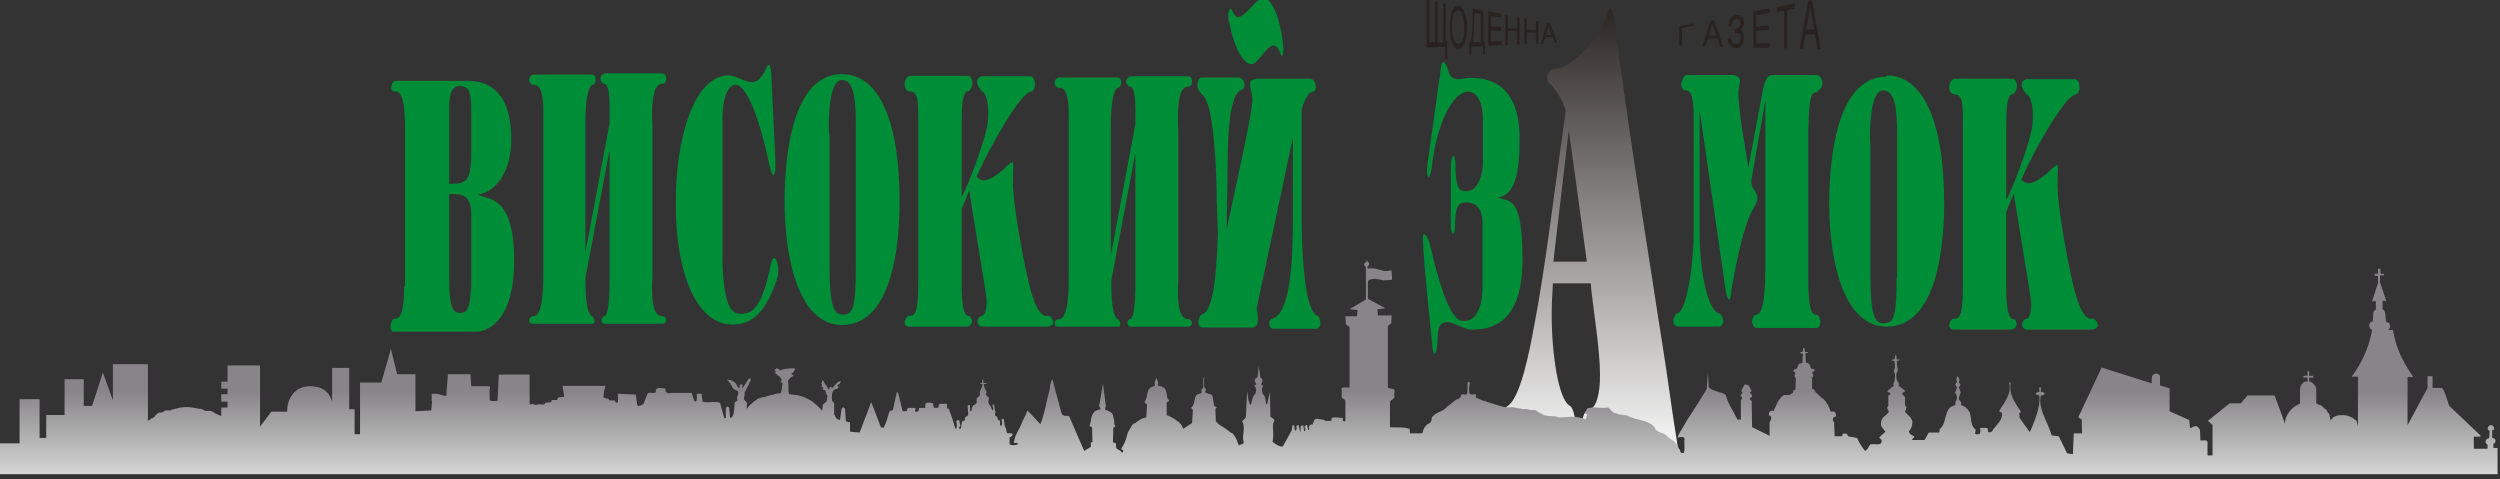 <svg xmlns="http://www.w3.org/2000/svg" viewBox="0 0 600 115" style="enable-background:new 0 0 600 115"><rect x="0" y="0" width="600" height="115" fill="#333333" stroke="none"/><defs><linearGradient id="0" gradientUnits="userSpaceOnUse" y1="112" x2="0" y2=".5"><stop style="stop-color:#fff"/><stop offset="1" style="stop-color:#292321"/></linearGradient><linearGradient id="1" gradientUnits="userSpaceOnUse" y1="94" x2="0" y2="115"><stop style="stop-color:#878587"/><stop offset="1" style="stop-color:#dadada"/></linearGradient></defs><g style="fill-rule:evenodd"><path d="m383 103l-2.1-.8c-.2 0-.4 0-.5-.1-.1 0-.2-.1-.2-.1-.3-.2-.5-.5-.5-.9 0-.1 0-.3.1-.5 0-.1.1-.3.1-.4 0-.1.1-.2.1-.3.2-.7.6-1.3 1-1.4 2.2-.3 3-4.1 3-8.4 0-6.2-1.5-15-2.1-20.6 0-.5-.1-1-.1-1.5h-9.1c-.1 2.1-.3 4.6-.3 7.3 0 10.2 1.7 20.3 4.2 22 .1 0 .1.1.2.1.8.6 1.2 2.8 1.2 3.3 0 .2 0 .4 0 .5-.1.6-.3.9-.8 1.1-.1.1-.3.1-.5.1h-15c-.1 0-.3.3-.4.3-.2 0-.5-.2-.7-.5 0 0-.1-.1-.1-.2-.1-.2-.2-.5-.2-.8 0-.2 0-.3 0-.4 0-.1 0-.2 0-.3.1-.7.3-1.5.7-2.1.1-.2.1-.3.2-.4.1-.1.1-.2.2-.2 0 0 .1-.1.1-.1h.1c0-.1.1-.1.1-.2.1 0 .1-.1.2-.1 3-2.1 5.1-12.7 6.2-18.7 2.7-13.8 4.8-31.7 7.1-48l.1-.8c.2-1.1.3-2.3.5-3.4-1-3-2.6-5.2-3.7-6.3-.3-.2-.5-.5-.7-.9-.1-.2-.1-.4-.1-.5 0-.3 0-.5.1-.7 0-.1.1-.2.1-.3 0-.1.1-.2.1-.2.1-.2.2-.3.3-.5l.1-.1c0 0 .1-.1.1-.1.2-.1.3-.3.6-.3h.1c.2-.1.3-.1.5-.1 2.8 0 8.2-4.3 11.8-11.5.3-.7.6-1.6.9-2.3 0-.1.1-.2.1-.2.1-.2.3-.4.4-.4s.2.2.4.6c.2.6.4 1.4.6 2.7.1.4.2.9.2 1.5 0 .3.1.5.1.8 2.1 16.3 5.5 38.7 8.8 59.7l1.4 9.1c.7 4.2 1.3 8.3 1.9 12.2.3 2.1.6 4.2.9 6.2.6 4.3 1.2 8.3 1.8 11.9l.2 1.4c1.1 7.8 2.5 5-6.6.7l-13.2-5.5m-10.2-40.6l3.7-31.5 1.5 10.7 2.8 20.5v.3h-8" style="fill:url(#0)"/><path d="m0 115v-8.6h4.7v-10.6h4.8v9.3h1.6v-5.5h4.4v-8.6h4.6v6.4h2l2.6-8 2.4 6.7v-8.7h8.4c0 4.7 0 11.3 0 13.7.1-.1.2-.2.2-.3h.1.1.1c.1-.2.2-.3.2-.4h.1.1.1.1l.1-.2h.1.1c.3-.4.6-.7.9-1h.1c.1-.1.2-.1.3-.2h.1.1.1.1.1.1.1c.1-.1.2-.1.3-.2.2-.1.4-.2.5-.3h.2.1.2.1.2.1.2.2l.1-.2h.1.2c.2-.1.5-.2.7-.2h.1c.1 0 .2-.1.3-.1h.2c.1-.1.2-.1.4-.2h.3c.3 0 .6-.1.9-.1h.7c.3 0 .6 0 .9.1h.3c.2 0 .4.1.5.1h.1c.1 0 .3.1.4.1h.1c.1 0 .2 0 .2.1h.2.2.2c.1 0 .2.1.3.1.3.1.5.2.8.4h.2.1.1.1.3.1.1.2.2c.1.1.2.2.4.2.2.1.3.2.5.3.1.1.3.2.4.3h.1.1.1c.1.1.3.2.4.3h.1.1.1c.1.1.2.2.2.2 0 0 0-.3 0-.7 0-.4 0-.9 0-1.2 0-.2 0-.2 0-.2h1.5v-1.4h-1.5v-1.8h1.5v-1.3h-1.5v-1.7h1.5v-3.9h7.8v14.7l2.7-3.6c1.3 0 3.1 0 3.8 0 0-.6.1-1 .1-1.3 0-.2.1-.4.1-.5 0-.1.1-.2.1-.4.3-.9.7-1.6 1.2-2.2.2-.2.2-.3.3-.3.2-.2.4-.3.6-.5.1-.1.2-.2.3-.2.1 0 .1-.1.2-.1.1 0 .1-.1.2-.1.2-.1.4-.2.5-.2.1 0 .2-.1.3-.1.2 0 .3-.1.5-.1.4-.1.9-.1 1.3-.1.4 0 .7 0 1 .1.4.1.7.1 1 .2.6.2 1.2.5 1.6.9.2.2.4.4.6.6.5.7.9 1.5.9 2.4 0 .1 0-8.6 0-8.6h4.1v9.9h1.3v6h1.3v-12.4h5.1l2-6.9.3-1.2 1.5 6.1h4.4v8.9l3.8-.2.2-2.3c0-.2-.2-.1-.3-.2.1-.1.1 0 .2-.1v-1.3c.1-.1.2-.1.4-.1h.2c.2 0 .3 0 .5 0 .8.1 1.6.5 2.4.5l.4-5.2h5.4l.2 2.9h4.3c0 0 .1 0 .1 0 .1.1.1.2.1.4 0 0 0 .2-.1.3v2.6c.4.4 1.3.2 1.9.2l.3-6.3h7.4v7.1c0 0 .1 0 .2.1l.5-.2.7.3c.1 0 .3-.1.4-.1.5-.1.9-.1 1.5 0 .1 0 .3-.1.3-.1 0-.1.1-.2.1-.3l1.5-.2c.1-.1 0-.3.1-.5h1.2c.2 0 .2-.5.4-.6l1.4-.2-.4-2.6h10.3c-.2.9-.6 2-.4 2.9l1.1.2c.1.1.2.2.2.4h1.2c0 0 .1 0 .1 0 .1.1.2.3.3.5.2.2.4 0 .5-.1v-2l4.3.2.3 2.4.3.4 1.2-.5 1-2.5c.4-.5 1.1-.1 1.8-.2.3-.2.2-.5.2-.8.5-.7 1.4-.2 2.2-.3.2.3.1.6.2.8.2.4.8.4 1.3.3h4.9l.6 1.9c.1 0 .2.2.4.2.4-.4.2-1.3.2-1.8 0 0 .1-.1.2-.1h1l.2 1.9c1 .3 2.2 0 3.3.1.3 0 .4 0 .6.1.2 0 .3.1.3.1l1 3.6c.2.2.1 0 .4 0v-2.4l.4-.4.4.4.2 2.4c1-.1 1-1.9 1.1-3.7l.7-.5c-.3-1 .1-1 .2-1.6 0-.3-.1-.6-.2-.7-.2-.1-.5-.2-.7-.3-.3-.2-.5-.4-.6-.7 0-.1-.1-.2-.1-.3 0-.1-.2-.1-.2-.1-.1-.1-.1-.2-.1-.4l-.3-.2c0 0 0-.2-.1-.3-.1-.1-.2-.2-.4-.2-.2 0 .3-.1 0-.2.3 0 .7.1 1 .2.2.1.5.2.7.4.1.1.3.2.4.3.3.6.4.9.7 1.1.1.1.1.1.2 0v-.7c.1-.2.4-.1.6-.1.3.2-.1.6.1.9l1.4-2.2.6-.3c0 0 0 0 0 0 0 .2-.1.3-.1.4 0 0 0 .2.1.3-.1.2-.4.3-.4.5 0 .1 0 .1 0 .2l-1.1 2.1v.6l-.2 1 .8.9c-.1.2 0 .4-.1.6v.8c.2-.2.4-.4.5-.6l.2-.2.2-.2c.3-.3.6-.5.8-.7.1-.1.2-.2.3-.2.1-.1.2-.1.3-.2l.3-.3h.2c.4-.2.7-.3 1-.4h.3.3l.3-.2c.2 0 .3-.1.4-.1.3-.1.6-.1.8-.2.2 0 .3-.1.5-.1h.2c.1-.1.2-.1.4-.2h.2c.2 0 .4-.1.5-.1.2 0 .3 0 .5 0 .2-.6.2-1.2.3-1.7 0-.3.1-.4.1-.6 0-.2-.3-.4-.5-.4l.3-.6c-.2-.6-1.1-1.1-1.5-1.5-.1 0-.2 0-.3-.1l.5-.2c.1-.1-.1-.2-.2-.2-.1-.1-.3-.3-.2-.5.1 0 .2.2.3 0 .1 0 0-.2.1-.2.4 0 .7.2.9.5.1 0 .2-.1.2-.1.7-.3 1.6-.3 2.4-.4.4 0 .6 0 .9 0 .1 0 0 .2.1.3 0 .1-.1.1-.2.2 0 .1-.1.3-.2.4-.2.2-.4.3-.5.5 0 .1.2 0 .3.1.1 0 0 .1.2.1 0 .1 0 .1 0 .2-.5.3-1.1.7-1.3 1.3.3 1-.1 2.2.3 3.1.3 0 .6.1.9.1.3 0 .5.1.7.1.3 0 .5.1.6.1.3.1.6.1.8.2.7.2 1.4.6 2 .9.2.1.5.3.7.5.2.1.3.2.5.4.6.5 1.2 1 1.7 1.7l.2-1.5.9-.8.2-1.3-.4-.6v-.4c-.1-.4-.5-.4-.8-.6 0-.1.1-.1.2-.3-.1-.2-.4-.2-.4-.4 0 0 0-.2.1-.3l-.2-.4c0-.1.1-.1.2-.2v-.3c0 0 0-.1 0-.2.1 0 .2 0 .2 0l1.4 2.2c.3 0 0-.3.2-.5.2-.1.3-.2.3-.2.1 0 .1.1.2.1v.4c.4-.4.9-1.1 1.5-1.6.1 0 .1-.1.2-.1.2 0 .2-.1.3-.1h.2c.1.2-.1.3-.2.3v.4h-.4c-.1.2-.2.2-.2.4l.3.3c-.1.1-.1.2-.2.3-.2.1-.4.2-.6.2-.6.2-.7.7-.8 1.2-.1.6-.1 1 0 1.6.2.3.4.3.5.6v2.7c0 0 0 0 .1.1.2.3.4 1 .6.9.2.2.5.2.7.3l.4-2.8.4-.3.4.4.2 2.9c.1.3.6.2 1 .4v2.2l2.3.2c.6-1.4 1.1-3 1.7-4.4.3-.9.6-1.7.9-2.5l.2-.4 2.3 6c.1.1.4.1.6.2.7-1 1-2.7 1.5-4 .2-.2.6-.1.8-.3l.9-4.2c0 0 0-.1.1-.1.2.1.2.2.3.4.1.3.2.7.3 1.1 0 .2.1.3.1.5.2.8.4 1.7.6 2.5.3.2.6 0 .9.1.2-.1.2-.5.4-.8h1.6c0 0 0 0 .1 0 .1 0 .1.1.1.2 0 .3-.1.5-.1.6.1.2.6.1.8 0l.2-.8h1.4c.2-.3 0-.6.1-1 .2-.3.6-.2.9-.3l.9.2.2 1c.2.1.8.1 1.1 0 .1-.2.1-.5.1-.7.4-.4 1.2-.1 1.8-.2.1 0 .2.2.2.3v.7c.1.2.3.2.4.2l.7 1.9.9 2.9c.1 0 .1 0 .2 0 .2-.5.2-1.2 0-1.8.1-.2.4-.4.7-.2l.3 1.4c-.1.1-.2.1-.3.1v.4c0 .1 0 .1.2.1.1 0 .2 0 .2-.1l.3-1.7.6-.2c.2-.1 0-.4.1-.7.2-.2.6-.3.8-.7l-.2-2.1c0 0 .1-.1.2-.2h.3c.1.1.1.2.1.4v.9c0 .1 0 .2.2.2 0 0 .1 0 .2-.1 0-.1 0-.2 0-.3 0-.4.2-.8.5-1.1.3-.1.6-.2.7-.6v-1c.3-.3.5-.4.8-.8 0-.2 0-.5-.1-.6l.4-1c.3-.6.3-.7.3-1-.1-.1-.6 0-.6-.2.3-.1.5-.1.5-.1.1-.1 0-.9.2-.9.2 0 0 .8.2.9 0 .1.7-.1.7.1 0 .2-.5.1-.7.2 0 .2.1.4.2.9.2.3.3.7.5 1-.1.2-.2.5-.2.7.2.2.5.4.7.6.1.4-.1.8-.1 1.1.1.2.2.8.5.9l.5 1.1c.3-.1.2-.6.1-.8-.1-.2-.1-.2-.1-.2s0-.1 0-.2c0-.1.1-.1.1-.2h.3l.2 1.5c.3.2-.1.6 0 .9 0 .3.3.4.5.5.1.1.1.3.1.5.1.2.2.4.5.4.2.2.1.7.1 1l.2.3c.3 0 .3-.5.3-.8 0-.2-.1-.3-.1-.5 0-.2 0-.2 0-.3s.2-.1.3-.1c.1 0 .1 0 .2.1l.3 1.9c.1 0 .1 0 .2.1l.2 1.1c.2.5.7.2 1.2.3.1 0 .1.1.2.1.1.1 0 .3-.1.5l-.6.4v1.6c.5.4 1.4.2 1.9.1.1-.1.1-.1.1-.2-.2-.4-.6-.1-.9-.2-.1-.1-.1-.3 0-.4 0-.2.1-.3.1-.5.1-.3.1-.5.2-.7.5-1.2 1.3-2.4 1.7-3.6.1-.2.2-.4.3-.6.3-.6.6-1.2.8-1.9 0-.2.1.2.2 0l3 3.2c1.1-2.7 1.5-5.8 2.3-8.7v-.5c.1-.4.2-.9.4-1.3v-.2c.1 0 .1 0 .2 0l2.2 8.2c.1.3.5.4.8.5.4 0 .7-.1 1 .1l3.6 8.3 1.5-.9c.3-.3 0-.7.1-1.1.1-.1.2-.1.4-.1l-.1-3.5c-.1-.2-.3-.2-.5-.3-.1 0-.1-.1-.1-.2.4-.9.3-2.3 1-3.1.1-.1.1-.2.2-.2.1-.1.2-.1.3-.2.1-.1.2-.1.2-.1l.9-.3c.1-.2-.3-.6-.3-.9l.1-.4.8-4.9.7 5.4-.2.9c.7.3 1.6.5 1.9 1.3.2.8.4 1.6.3 2.2l.3.5c-.1.2-.4.2-.5.4l-.1 3.3c0 .3.5.2.7.4l.1 1.2 1 .6c.1 0 .2.3.4.4.2 0 .2-.2.3-.5-.1-.1-.2-.2-.4-.2 0-.1 0-.1-.1-.2.5-.8 1-1.7 1.3-2.9 0-.1.1-.3.1-.4.1-.2.1-.4.2-.6.1-.3.3-.6.5-.9.1-.1.1-.2.2-.3.1-.2.1-.3.2-.4.1-.2.3-.4.5-.6h.1.1.1c.2-.2.4-.3.6-.5.2-.1.4-.2.6-.4.1 0 .1-.1.2-.1.1 0 .1-.1.2-.1.2-.1.3-.1.5-.2.3 0 .5-.1.6-.2l.2-2.9c0-.2-.2-.3-.4-.4-.1-.1-.2-.2-.2-.4.5-.5.5-1.3.7-2.1.1-.4.2-.6.3-.9 0 0 0 0 .1-.1h.1c0-.1.1-.2.1-.2 0 0 .1-.1.1-.1.4-.2.7-.2 1.1-.4l-.1-.7.4-1.3.5 1.3-.2.6c.7.2 1.6.3 1.9 1 0 .1.1.1.1.2.1.3.2.6.2.9.1.4.1.9.3 1.2.1.1.2.1.3.3-.1.3-.4.3-.6.5v3c.2.1.5.2.7.3.3.1.6.3.9.5.1 0 .1.1.2.1.3.2.6.4.8.6h.1c.2.2.4.4.6.6.1.1.2.2.2.3.1.1.2.3.3.5.1.2.1.3.2.4l2.1-1.4.2-3.1-.4-.5c0-.2.2-.3.3-.4.4-.4.4-1.2.6-1.9 0-.2.1-.3.1-.4.1-.1.1-.2.2-.3 0 0 .1-.1.1-.1 0 0 .1-.1.1-.1.4-.2.8-.3 1.1-.4l-.1-.7.5-.7v-2.3c.1 0 .1 0 .2 0v2.3c.1.2.4.4.4.6 0 .1 0 .1 0 .2l-.2.4c.4.4 1.1.4 1.5.6.1.1.2.1.3.3l.4 2.5c0 0 .1 0 .2 0 .1 0 .3.1.4.2.1.2-.2.3-.3.4l.1 3c.9 1.1 1.8 1.3 2.8 2.1.2.1.3.3.5.4.1.1.3.2.4.3h.1.1c.2.2.4.4.5.6.2.3.3.5.5.8.2.5.4 1.1.6 1.6.5-.4 1.1-.1 1.2-.8 0-.1-.1-.2-.1-.3-.3-1.5.6-3.3-.3-4.7l.9-.9.3-6.3.1.5.2 1.5.4 1.2c0 0 .1 0 .2 0 .3-.8.3-1.9 1.1-2.6.3-1.1.2-1.4-.3-2 .4-.2.5-.1.5-.4-.2-.3-.5-.6-.3-1 .2-.4.3-.3.6-.6l.1-.8.2-1.8.4 2.7c.2.2.5.3.5.7l-.1.5c-.1.1-.2.2-.2.4 0 .1.3.3.5.5-.5.5-.3.5-.2 1.7.2.3.4.5.5.7.1.2.2.5.2.8 0 .3.1.6.2 1 .1.1.1.2.2.2l.7-3.1v-.2l.1 6.2c.2.2.7.4.9.7 0 0 0 .1.1.1-.8 1.3-.1 3-.4 4.6v.2c0 .1-.1.2-.1.4.6.5 1.4 1.1 2.3 1.2.1-.1.2-.1.2-.1l2.1-3.8.2-1.2c.1 0 .1 0 .2-.1.2.1.2.2.3.4 0 .1 0 .2 0 .2 0 .2 0 .4 0 .5 0 .1.1.2.2.2.2 0 .2-.2.3-.5 0-.2-.1-.4 0-.6 0-.1.3-.1.5-.2l.3 1.6c.1 0 .1 0 .1 0l.1-1.3c0-.1.1-.1.1-.1.1-.1.2-.1.4-.1.1 0 .1.1.1.1l.2 1.3c.2 0 .2-.2.3-.4 0-.3-.4-.6-.1-.9.1 0 .1-.1.3-.2.1 0 .2 0 .2 0l.3 1.2c.2.1.2-.2.2-.3 0-.2-.1-.3-.1-.4.1-.2.2-.5.5-.6h.4l.5-1.2c.1-.1.2-.1.3-.2h.5c.1 0 .2.1.3.1h.4l.8.2c.3.2.6.3.6.2h1.1c.1-.2.1-.5.1-.7.1 0 .2-.1.3-.1h.1c.7-.1 1.6.1 2.3.1v.7c.1.1.4.1.6.1v-4.9c-.2-.3-.3-.5-.7-.6-.1 0-.1-.1-.1-.1 0-.2-.1-.2-.1-.3-.1-.5.2-1.3-.1-1.9.1-.1.1-.1.2-.2.5-.3 1.2 0 1.8-.1v-14.5l-.9-.7-.1-1.9h2.8l.1-1.5-1.9-.2 3.9-2.3c.1 0 0-7.4 0-7.8 0-.3-.4-.1-.4-.7 0-.3.3-.4.5-.5.2-.6.2-.7.3-.1.1.1.4.1.4.5 0 .6-.5.4-.4.9l.1.3c.2-.1.3-.1.5-.1h.7c.2 0 .4.1.7.1 1.2.3 2.3.8 3.5.4.1 0 .3.1.3.1l.1 2.1h-.1c-.1 0-.2.1-.3.1h-.2c-.4.1-.9 0-1.4.1-.6-.2-1-.2-1.5-.3h-.1c-.6-.2-1.2 0-1.8.1-.1.1-.3.2-.4.5v4.1l4.2 2.3-1.9.2.1 1.5h3.3l-.1 1.9-.8.6v14.9l1.5.3c.1.1.1.2.1.3 0 .1 0 .2 0 .2 0 .4-.2.9 0 1.3-.1.5-.8.9-1.1 1.1v6.2c1.2.2 2.9-.1 4.2.3h.1c.1 0 .2.1.4.1l.1 1.1h2.7c.2 0 .4-.2.4-.4.1-.8.6-1.3 1.1-1.8.6-.2.9-.5 1-1.1-.1-.5.2-.8.5-1 .1-.1.2-.1.2-.2.1-.1.2-.2.3-.2 1-.6 2.1-.8 2.8-1.8.9-.5 1.5-1.3 2.3-1.7h.1c.1 0 .1-.1.2-.1.1 0 .1 0 .2-.1.1 0 .3-.2.4-.4 0-.1 0-.2 0-.3.2-.5.9-.1 1.4-.2.3-.7.2-2 .2-2.9 0 0 .1-.1.2-.1.1 0 .1 0 .2 0 .1.1.2.1.2.3-.3.8-.2 1.8-.1 2.5.4.2 1 .3 1.3 0 0 0 .1 0 .1.1.2.2.1.5.1.8.6.3 1.2.5 1.8.8h.1.2.1c.1 0 .1.1.2.1.1.1.2.1.3.2h.1c.2 0 .5.1.7.2.1 0 .2.1.3.1h.1c1.6.5 3 1.2 4.9.9.6.1 1.1.3 1.6.3.7.2 1.3.2 1.9.2.1 0 .2.1.3.1h.1c.1 0 .2.1.3.1h.2.1.2.1.2.1.2.1c.3.1.5.3.8.5.1.1.2.2.3.2h.1.1c.1.1.2.1.3.2.1.1.2.1.3.2.8.4 1.7.3 2.5.4h.2c.2 0 .4 0 .5.1h.1c.2.1.3.1.4.2.6 0 1.2-.1 1.8-.1h.1c.8-.1 1.5-.1 2.2 0h.3c.2 0 .4.1.6.1h.1c.1 0 .2.1.4.1h.1c.1 0 .2.1.3.1h.1c.1.1.3.1.4.2.1 0 .2 0 .2 0l.3-1.1c0-.2-.3-.2-.4-.2-.1 0-.1-.1-.1-.1s0-.1 0-.2l.6-1c.1 0 .2-.1.3-.1h.2c.2 0 .5-.1.7-.1h.7c1 0 2.1.2 3.1 0l1.2 1.2 1.6.5c.5 0 1.2.2 1.7.2 1.1.7 2.6.9 3.9 1.3.5.1.9.3 1.3.5.1 0 .2.1.2.1.1.1.2.1.4.2.2.2.4.3.6.5 0 0 .1.1.1.1 0 0 .1.1.1.2.4 1.1 1.7 1.2 2.6 1.7.3.2.5.4.6.6l1.6 1.1c.1.1.2.2.3.3.1.1.2.3.3.5.1.1.2.2.2.4 0 .1.1.1.1.2 0 .1.1.1.1.2 0 .1.1.1.1.2h.1c0 .1 0 .1.1.2 0 .2.1.3.1.5.1.1.2.1.3.2h.5c.4-1 0-2.4.2-3.5-.3-.5-1.1-.3-1.6-.2-.1 0-.1-.1-.1-.1.1-.2.2-.4.3-.6l.1-.2.1-.2c.1-.3.3-.5.5-.8l.1-.2c.5-.8.9-1.6 1.4-2.4.2-.3.4-.6.6-.9 1.3-2 2.6-4 3.9-6.2l.3-4 .2 3.5c.5.7 1.5.8 2.4 1.2.6.1 1.2.3 1.7.7.5 2.1 1.8 3.9 2.8 5.9h.8v-4.6l.3-.5-.1-.4-.3-.2c0-.3.4-.5.5-.8 0-.1-.1-.2-.2-.2-.1 0-.1-.1-.1-.2l.7-1.4c.1-.2.6-.1.9 0 .2.2.3.3.4.5.2.3.3.6.5.9l-.4.4c.1.3.6.5.5 1l-.5.3c-.1.3.2.5.4.8l.1 6.2 4.2 2.1v-3.3c.2-.3.4-.6.4-1 0-.2-.1-.2-.1-.3 0-.2-.3-.2-.5-.4l.1-.6c.1-.1.2-.3.4-.4h.7c.1-.3.2-.6.4-.9l.1-.2c.1-.2.1-.3.2-.5.1-.2.2-.4.3-.6.1-.2.3-.5.5-.7.1-.2.3-.4.5-.6h.1c.1-.1.2-.2.3-.3h1.4c.1-.1.3-.2.4-.3h.1c.1-.1.2-.1.3-.2.1-.2 0-.3.1-.5 0-.3.4-.2.5-.3l.1-2.8c-.2-.1-.3-.2-.3-.3-.1-.3.1-.5.2-.9.2-.2-.5-.1-.5-.5 0-.4.7-.4.9-.6.3-.6 0-1.1 1.3-1.3 0-.7 0-1.2.1-2.1 0-.3-.7-.1-.7-.3 0-.2.5-.2.6-.3.2-.1 0-.9.3-.9.3 0 .2.8.3.9 0 .1.4.1.6.1 0 0 .1 0 .1.1 0 .2-.6.1-.6.3l.1 2.1c.7.1 1 .5 1.2 1.3 0 .4.9.1.9.5 0 .4-.3.3-.5.5-.2.4.6.9-.1 1.2v2.8c.1.1.4.1.5.2 0 0 .1.1.1.1.1.2.1.2.2.5.3.2.6.5.9.8.2.2.5.4.7.7h.1.1c.2.2.4.5.6.7.1.1.2.2.2.3.1.1.1.2.2.3.3.4.5.9.7 1.4 0 .2.1.3.1.4.2.2.5 0 .8.1.2 0 .3.1.4.3.1.1.1.3.1.4 0 .2 0 .3 0 .4-.3.2-.6.2-.7.6-.1.3.1.6.3.9 0 1.7.1 1.3.1 3.3h1.7c.2 0 .2-.3.2-.5.1 0 .1-.1.2-.1.3-.1.6 0 .8 0 0 0 .1.1.1.1.1.1.1.3.2.5l2.2.4c.5 1.2 1.1 2.1 1.9 3.1.6-.2.9-1 1.2-1.5.1-.1.2-.1.3-.1h.2c.7-.1 1.7.3 2.2-.3.1-.2.2-.7-.1-.9-.2-.2-.3-.2-.4-.4l1.5-1.4c-.2-.3-.5-.6-.8-1-.1-.1-.2-.3-.2-.4 0-.2-.1-.3-.1-.4.1-2 1.2-1.8 1.9-2.9 0-.4-.3-.6-.4-1 .1-.3.3-.4.3-.6v-2.3c0 0 0-.1.1-.1.2-.2.4-.2.4-.5l-.8-.5c.6-.5 1-.9 1.5-1.2.1-.2 0-.5 0-.7.5-.7.3-1.3.4-2.2l-.3-.8c.4-.7.3-1.5.2-2.3-.1-.1-.7-.1-.7-.3 0-.2.6-.1.7-.2.1-.1.1-1.1.3-1.1.2 0 .1.9.2 1.1.2.1.7 0 .7.2 0 .2-.6.1-.7.3.1.8.1 1.4.3 2.2l-.4.8c0 .8 0 1.6.6 2.2v.7l1.6 1.2c-.2.3-.6.3-.8.7.1.4.5.4.7.8v2l.4.4-.4 1.1c.5.7 1.4 1.2 1.7 2.1.1.3.1.6 0 .9v.2c-.1.7-.5 1.1-.8 1.6.2.5.7.9 1.3 1.1 0 .1 0 .2 0 .2l-.6.7h3.1l1-1.8h2.4c.3-.1.1-.7.3-.9.9-.7 1.1-2 1.4-3.1.2-.7.4-1.3.8-1.8.1-.1.1-.1.2-.2.2-.1.3-.2.5-.3.3-.1.7-.2.8-.4v-.7c.7-.7.3-1.6-.1-2.2.3-.5.3-.8.5-1.3-.1-.1-.2-.2-.3-.3-.1-.1-.1-.2-.1-.3 0-.3.3-.5.4-.6.1-.2-.1-.3-.2-.5 0 0 0-.2.1-.3 0-.2.1-.5.2-.6 0 0 .1 0 .1 0l.4.9-.2.5c0 .2.4.4.4.6 0 .3-.3.5-.4.6l.5 1.3c-.3.7-.8 1.6-.2 2 .4.4.3.5.2 1 .8.2 1.6.8 2 1.6 0 0 0 .1.1.1 0 .2.1.3.1.3 0 .2.1.3.1.4 0 .3.1.5.1.6.1 1 .2 2 .9 2.7.1.1.2.2.3.2l-.2.9c.1.3.5.2.8.2h.1c0 0 .1 0 .1 0 .4-.3.3-1 .2-1.5h1.6c.1 0 .1 0 .2.1.2.2 0 .6.1.8.2.2.7.2 1-.1.1-.2.2-.3.3-.5.9-1.2 2.1-2.1 2.1-3.7-.1-.1-.1-.3-.1-.3l-.5-.2c0-.1-.1-.2-.1-.2 1.2-2 3-3.9 2.4-6.8h.4c-.6 2.9 1.1 4.9 2.4 7 0 .1-.1.2-.1.2-.1 0-.2.1-.3.1l.1 1.2 2.3 3.2c0 .1.1.1.2.1.5-1.2 2.7-5.8 2.2-8.7-.2-.2-.8 0-.8-.4 0-.3.5-.4.8-.5.1-.1 0-.5 0-.8 0-.2.1-.3.2-.3.4 0 .1.9.2 1.1.3.1.8.1.9.4 0 .5-.7.5-.9.5-.7 2.9 1.3 5.8 2.3 8.7.1.3.2.6.3.9l1.7.2 2 4.1 1.4.2.2-5h2l-.1-3.3-.8-.6 5.6-11.9 12 3.8c0-.6 0-1.2.1-1.8.2-.2.4-.4.6-.5h.1c.4-.2.8 0 1.2.5v2.3l2.3.7v5.5l4.7 2.1c.1.6.1 1.2.2 1.9h.1.1.1c.2-.1.3-.3.5-.3.1 0 .2-.1.2-.1h.1c.2 0 .3 0 .5 0 .1 0 .1.1.2.1.1.1.2.2.3.3l.1.2c.1.1.2.2.2.4l.1 2.4c1.2.1 1.8-.4 1.7.9v2.7h1.2v-7.3l-1.1-1 5.2-4.2h2.7l1.6-1.9h6.5l2.5 6.8c0-2.2 1.7-4.1 3.6-4.8v-3.5c0-.1 0-.3.1-.4 0-.2.1-.3.1-.4.1-.1.1-.2.2-.4.1-.1.2-.2.3-.3 0 0 .1-.1.1-.1.1-.1.3-.2.5-.2h.1c.1 0 .2 0 .4 0v-1h-1v-.4h1v-1.1h.4v1.1h1v.4h-1v1c.2 0 .3 0 .4.1.2.1.3.1.4.2 0 0 .1.1.1.1.2.2.4.4.6.7 0 .1.1.1.1.2.1.2.1.4.1.5v3.4c.2.1.3.2.5.3h.1c.1 0 .1.1.2.1h.1.1c.4.3.8.6 1.1 1h.1.1l.1.2c.1.1.2.2.2.3l.1.2.1.2h.1.1c0 .2 0 .2.1.3.1.3.2.6.2.8v.3h.1c0 .3.1.5 0 .8 0-.1.1-.2.1-.3 0-.2.1-.2.1-.3.1-.2.3-.4.5-.6h.1c.3-.2.6-.3 1-.4h.1c.6-.1 1.2-.1 1.8 0h.1c.1 0 .3.1.4.1.2.1.5.2.7.3h.1c.1 0 .1.1.2.1.3.2.5.4.7.6h.1.1c.1.1.2.2.2.4 0 .1.1.2.1.3 0 .2.1.2.1.3 0 .3.1.4.1.6v-12h-1.5c1.7-2.4 3.9-5.7 4.9-11.3-.4 0-.7-.5-.7-1 0-.4.2-.9.8-.9.3-.9-.1-2.5.6-2.8.1 0 .1-.1.2-.1v-.8-1.2h-.9l1.4-4.4v-1.7h-.8v-.5h.8v-1.2h.6v1.2h.8v.4h-.9v1.7l1.5 4.4h-.9c0 .7 0 1.4 0 2.1.9 0 .6 2 .9 3 .1 0 .3 0 .4.1.8.3.6 1.6 0 1.8h1.3c0 0-.1 0-.1 0 .9 5.5 3.3 8.9 4.9 11.3h-1.4v11.5l1.7-3.1 3.1-5.8v-2.8h1.2v2.8h2.2c0 0 .1.1.1.1 0 0 .1.1.1.1 0 0 .1.1.1.1.1.2.2.4.3.6.5 1 .8 2.4 1.2 3.4l7.5 7.1v.3h-1.6v2.9h3.3v-1c-.8-.3-.5-1.6.4-1.5l.1-1.8c-1-.4-.2-1.4.3-1.4 0 0 .1 0 .2 0 .2.1.5.4.6.7 0 .1 0 .2 0 .2 0 .2-.2.3-.5.4v1.8c.4 0 .8.3.8.7 0 .3-.1.6-.5.7v1h1v6.3h-600z" style="fill:url(#1)"/><path d="m97 68.9c0 7-1.3 7.6-2.3 7.6-.6 0-1 1.3-1 1.9 0 .6.3 1.2.6 1.2 0 0 .3 0 .4 0h19.5c3.7 0 9.2-3.7 9.2-17 0-15.9-6.3-14.6-8.7-15.9 4.3-.6 8-5.4 8-13.3 0-13.4-7.5-14-10.8-14h-17c-.6 0-1 1-1 1.6 0 .6.3.9.6.9 1.1 0 2.7 0 2.7 8.6v38m206-68.9c-1.8 0-4.2 4.5-6.1 4.5-.5 0-1.1-.7-1.5-1.9-.1 0-.3 0-.4 0-.1 0-.4.6-.4 1.2 0 .7 0 1.6.3 2.2.6 3.9 2.8 9.8 5.3 9.8 1.4 0 3.7-4.5 5.2-4.5.5 0 1.1.4 1.6 1.6.1.6.3.9.4.9.1 0 .4-.3.4-.9v-1.2c-.5-5.7-2.4-11.7-4.8-11.7m45 40.6v14c0 1.3.3 1.9.5 1.9.3 0 .5-.6.5-1.9 0-5 1.1-5.6 2.3-5.6h.6c1 0 3.7.3 3.7 5v15.4c-.1 6.4-2.5 8-4.2 8h-.6c-3.3 0-6.3-11.7-7.8-18.3-.4-1.5-1.1-2.5-1.4-2.5-.3 0-.3.3-.3 1v.6c.1 4.7 2.3 25.6 2.3 25.6.1 1 .4 1.6.6 1.6.1 0 .6-1.3.6-3.4 0-3.4.9-4.3 2.2-4.3 1.8 0 4.3 1.8 5.7 1.8h.5c7.2 0 12-4.3 12-16.9 0-15.8-3.4-13.6-5.8-14.8 4.2-.7 5.1-6.4 5.1-14.2 0-14.5-9.2-14.5-11.9-14.5-1 0-2 .3-2.9.3-1.1 0-2-.6-2.4-2.2-.4-1.5-.9-1.9-1.1-1.9-.4 0-.6 1-.6 1.6l-3.2 22.9c0 .3-.1 1.3-.1 1.3 0 1.2.1 1.9.4 1.9.1 0 .6-1 .8-3 1-9 4.7-17.6 8.7-17.6 2.2 0 3.5 2.8 3.5 6.7v10c0 4.4-1.9 7.1-3.4 7.1-.1 0-.9.1-.9.1-.4 0-.6-.1-.9-.3-.6-.1-1.4-1.3-1.4-6.1 0-1.5-.3-2.1-.5-2.1-.3.2-.6 1.1-.6 2.7m107 26.7c0 10.2-1 10.8-3.3 10.8-2.3 0-3-3.4-3-11.5v-31.4c0-.6-.1-1.2-.1-1.8 0-4.1.4-11.2 3.2-11.2 3 0 3.3 5.3 3.3 10.5v34.6h-.1m46.6 9.8c-2.7-.6-4-6.6-5.6-14.6-1.5-8.1-2.4-14-2.4-18 0-1.5.1-2.9.1-3.5 0-.3-.1-.9-.2-.9-.1 0-.6.3-1.3.9-1.3 1.4-3.8 3.5-5.7 3.5-.6 0-1.3-.6-1.6-.9 3.2-7.4 10.4-19.8 12.9-20.4.8 0 1.1-1.1 1.1-1.7 0-.9-.4-2-1.1-2h-11.5c-.8 0-1.3.8-1.3 1.4 0 .6.6 1.7 1.3 2.3.9.3 1.4 2.9 1.4 5.1 0 .6-.1 1.2-.1 2-.4 4.1-4.8 15.6-6.3 18.2v-17.7c0-3.9.2-7.7 1.5-7.7.6 0 1.1-1.4 1.1-2 0-.6-.4-1.7-1.1-1.7h-13.9c-.8 0-1.3 1.4-1.3 2 0 .6.4 1.7 1 1.7 2.3 0 2.3 2 2.3 7.7v37c0 4.8 0 9.2-1.9 9.2-.1 0-.4 0-.4 0-.6 0-1 1.4-1 1.7 0 .3.4.9 1 .9h13.9c.8 0 1.3-.9 1.3-1.2 0-.6-.3-1.4-1-1.4-1 0-1.5-3.5-1.5-6.6v-19l1.8-4.5 3.9 24c.1.9.3 2 .3 2.6 0 2-.5 3.5-1.1 3.5-.6 0-1.1.8-1.1 1.4 0 .6.5 1.2 1.1 1.2h15.6c1 0 1.5-.6 1.5-1.2-.2-.7-.7-1.5-1.7-1.5m-49-58c-13.7 0-13.7 25.7-13.8 30 0 15.7 4 30 13.8 30 11.8 0 13.8-18.4 13.8-29.5 0-21-5.6-30.8-13.8-30.8m-16.5 3.6c.6 0 1.1-1.1 1.1-1.7 0-.6-.4-2-1.5-2h-10.5c-1 0-1.6.8-2.1 2.6l-3.7 19.6c-.9-6-2.2-12.2-2.4-17.9 0-.9.4-2.3.4-2.9 0-.6-.5-1.4-2-1.4h-10.8c-.6 0-1.3 1.4-1.3 2.3 0 .7.4 1.4 1 1.4 1.4 0 2 1.2 2 7.7v25.9c0 7.7-1.6 19.3-3.9 19.9-.6 0-1 1.4-1 2 0 .6.4 1.2 1.3 1.2h9.6c.6 0 1.1-.9 1.1-1.2 0-.6-.4-2-1.1-2-2.3-.6-4.6-8.6-4.6-20v-28.8l6.3 43.5c.3 1.4.5 2 .8 2 .1 0 .5-.6.5-2 .9-5.4 2.9-16 5.4-20 .6-.9.9-2 .9-2.3 0-1.7-1.5-2-1.5-4.2l3.4-19.4v37.5c0 5.7 0 14-2.2 14h-.1c-.5 0-.9 1.1-.9 1.7 0 .6.4 1.5 1.1 1.5h14.5c.5 0 .8-.9.8-1.2 0-.9-.3-2-1.1-2-1.3 0-1.8-2.9-1.8-7.7v-36.4c.2-8.7.7-9.3 2.3-9.3m-144 33.9c-.4 12.7-1.5 18.9-3.9 19.5-.5.3-.8 1.3-.8 1.9 0 .6.4 1.2 1 1.2h12c.4 0 1.3-.3 1.3-1.8 0-.7-.1-1.9-.3-2.8l8.7-41v15.6c0 7.3.4 25.8-4.7 27.8-.6 0-1 .7-1 1.3 0 .6.4 1.2 1 1.2h10.4c.6 0 .9-.9.9-1.2 0-.6-.3-1.9-.6-1.9-2.4-.6-3.7-9.1-3.9-21.9v-27.7c1-3.1 1.8-4.2 2.8-4.2.4 0 .6-.6.6-1.2 0-.6-.4-1.9-1.4-1.9h-12.4c-1.5 0-2 .6-2 1.3 0 .9.6 2.5.6 4-.6 5.8-3.7 18.6-6.2 31l.1-7.6c.3-8-.5-23.7 3.2-25.9.6-.3 1-.6 1-1.2 0-.9-.6-1.9-1.5-1.9h-8.7c-.9 0-1.1 1-1.1 1.9 0 .6.4 1.6 1.1 2.2 3 1.9 3.5 20 3.5 25l.3 8.4m-19.9-25.8l-5.8 31v-31.6c0-3.9.5-8 1.6-8.6.4 0 .9-.6.9-1.2 0-.7-.2-1.3-.9-1.3h-13.8c-.8 0-1.3.6-1.3 1.3 0 .6.5 1.2 1.3 1.2 1.6 0 2.1 2.8 2.1 6.1v39c0 3.1 0 10.4-2.4 10.4-.6 0-1 .6-1 .9 0 .6.4.9.8.9h14.6c.1 0 .4-.3.4-.6 0-.3-.3-1.2-.6-1.2-1.4-.7-1.6-5.4-1.6-9.2l5.8-30.7v31c0 4.8-.3 8.9-1.3 8.9-.4 0-.6.6-.6.9 0 .6.3.9.6.9.1 0 .4 0 .5 0h13.5c.6 0 .9-.6.9-.9 0-.3-.3-.9-.9-.9-2.2 0-2.5-3.6-2.5-7 0-.6.1-1.9.1-2.2v-35.7c0-1-.1-1.9-.1-3 0-4.3.4-7.9 2.5-7.9.6 0 .9-.6.9-1.2 0-.7-.3-1.3-1.1-1.3h-13.3c-.9 0-1.4.6-1.4 1.3 0 .6.5 1.2.9 1.2 1.1 0 1.3 2.8 1.3 5.7v3.5h-.1m-21.3 45.9c-2.7-.6-4-6.6-5.6-14.6-1.5-8.1-2.4-14-2.4-18 0-1.5.1-2.9.1-3.5 0-.3-.1-.9-.2-.9-.1 0-.6.3-1.3.9-1.3 1.4-3.8 3.5-5.7 3.5-.6 0-1.3-.6-1.6-.9 3.2-7.4 10.4-19.8 12.9-20.4.8 0 1.1-1.1 1.1-1.7 0-.9-.4-2-1.1-2h-11.5c-.8 0-1.3.8-1.3 1.4 0 .6.6 1.7 1.3 2.3.9.3 1.4 2.9 1.4 5.1 0 .6-.1 1.2-.1 2-.4 4.1-4.8 15.6-6.3 18.2v-17.7c0-3.9.2-7.7 1.5-7.7.6 0 1.1-1.4 1.1-2 0-.6-.4-1.7-1.1-1.7h-13.9c-.8 0-1.3 1.4-1.3 2 0 .6.4 1.7 1 1.7 2.3 0 2.3 2 2.3 7.7v37c0 4.8 0 9.2-1.9 9.2-.1 0-.4 0-.4 0-.6 0-1 1.4-1 1.7 0 .3.4.9 1 .9h13.9c.8 0 1.3-.9 1.3-1.2 0-.6-.3-1.4-1-1.4-1 0-1.5-3.5-1.5-6.6v-19l1.8-4.5 3.9 24c.1.9.3 2 .3 2.6 0 2-.5 3.5-1.1 3.5-.6 0-1.1.8-1.1 1.4 0 .6.5 1.2 1.1 1.2h15.6c1 0 1.5-.6 1.5-1.2-.2-.7-.7-1.5-1.7-1.5m-62.8-27.7c0 15.7 4 30 13.8 30 11.8 0 13.8-18.4 13.8-29.5 0-21-5.6-30.7-13.8-30.7-13.7 0-13.7 25.7-13.8 29.9m10.7-15.4c0-.6-.1-1.2-.1-1.8 0-4.1.4-11.3 3.2-11.3 3 0 3.3 5.3 3.3 10.6v34.8c0 10.3-1 10.9-3.3 10.9-2.3 0-3-3.4-3-11.6v-31.6m-36.9 15.7c0 .4 0 1 0 1.3 0 15 4.4 28.6 13.7 28.6 4.8 0 8.2-3.3 10.8-11.6 0-.6.1-1.2.1-1.6 0-1.2-.5-2.8-1-2.8-.3 0-.6.6-.8 1.6-1.6 7.7-3.4 11.8-6.8 11.8-.3 0-.5 0-.6 0-1.6 0-4-1-4.2-13v-33.7c0-5.5 1.5-8.3 3.2-8.3 3.9.6 7.3 15.4 8.1 19.5.4 1.3.6 2.2.9 2.2.3 0 .5-.9.5-1.9v-1.6l-1-21c-.1-1.6-.4-1.9-.6-1.9-.1 0-.5.3-.8 1.2-.9 1.9-2 2.9-3.2 2.9-1.8 0-3.9-1.6-5.6-1.6-8.4 0-12.7 15.4-12.7 30m-15.9-18.5l-5.8 31v-31.6c0-3.9.5-8 1.6-8.6.4 0 .9-.6.9-1.2 0-.7-.2-1.3-.9-1.3h-13.8c-.8 0-1.3.6-1.3 1.3 0 .6.5 1.2 1.3 1.2 1.6 0 2.1 2.8 2.1 6.1v39c0 3.1 0 10.4-2.4 10.4-.6 0-1 .6-1 .9 0 .6.4.9.8.9h14.5c.1 0 .4-.3.4-.6 0-.3-.3-1.2-.6-1.2-1.4-.7-1.6-5.4-1.6-9.2l5.8-30.7v31c0 4.8-.3 8.9-1.3 8.9-.4 0-.6.6-.6.9 0 .6.3.9.6.9.1 0 .4 0 .5 0h13.5c.6 0 .9-.6.9-.9 0-.3-.3-.9-.9-.9-2.2 0-2.5-3.6-2.5-7 0-.6.1-1.9.1-2.2v-35.7c0-1-.1-1.9-.1-3 0-4.3.4-7.9 2.5-7.9.6 0 .9-.6.9-1.2 0-.7-.3-1.3-1.1-1.3h-13.3c-.9 0-1.4.6-1.4 1.3 0 .6.5 1.2.9 1.2 1.1 0 1.3 2.8 1.3 5.7v3.5m-35.7-8.6c2.3 0 2.5 2.2 2.5 6.1v10c0 7.3-1.6 7.3-5.3 7.3v-16.8c0-3.7 0-6.7 2.8-6.7m-2.8 46v-20h1.6c1.6 0 3.7.6 3.7 4.5v17.4c-.3 6.6-1.4 6.6-3 6.6-1.8-.1-2.3-2.9-2.3-8.3" style="fill:#008d38"/><path d="m403 8.6c0 .8 0 1.5 0 2.3.2 0 .5 0 .7 0 0-.7 0-1.4 0-2.1 0-.7 0-1.4 0-2.1.9-.2 1.9-.3 2.8-.5 0-.2 0-.4 0-.6-1.2.2-2.3.5-3.5.7 0 .7 0 1.5 0 2.3m-56-3c0-1.6 0-3.1 0-4.7-.2 0-.4-.1-.6-.1 0 1.6 0 3.1 0 4.7 0 1.6 0 3.1 0 4.7-.5 0-1 0-1.4 0 0-1.6 0-3.2 0-4.9s0-3.2 0-4.9c-.2 0-.4-.1-.6-.1 0 1.6 0 3.3 0 4.9s0 3.3 0 4.9c-.5 0-.9 0-1.4 0 0-1.7 0-3.4 0-5.1 0-1.7 0-3.4 0-5.1-.2 0-.4-.1-.6-.1 0 1.9 0 3.9 0 5.8 0 1.9 0 3.9 0 5.8 1.5-.1 2.9-.1 4.4-.2 0 1 0 2 0 2.9.2 0 .3 0 .5-.1 0-.7 0-1.4 0-2.1 0-.7 0-1.4 0-2.1-.1 0-.3 0-.4 0 .1-1.1.1-2.6.1-4.2m24 2.8c.2-.5.3-1 .5-1.4.1-.3.2-.6.2-.9.1.3.2.6.3 1 .1.5.3.9.4 1.4-.4-.1-.9-.1-1.4-.1m1-2.8c-.2 0-.4-.1-.6-.1-.3.8-.6 1.6-.8 2.4-.3.8-.5 1.7-.8 2.6.2 0 .4 0 .6 0 .2-.5.3-1 .5-1.6.6 0 1.2 0 1.8 0 .2.5.3.9.5 1.4.2 0 .4 0 .6 0-.3-.7-.6-1.5-.9-2.3-.3-.7-.6-1.5-.9-2.4m-3.4.5c0 .4 0 .8 0 1.2-.7-.1-1.5-.1-2.2-.2 0-.4 0-.8 0-1.3 0-.4 0-.8 0-1.3-.2 0-.4-.1-.6-.1 0 1 0 2.1 0 3.1 0 1 0 2.1 0 3.1.2 0 .4 0 .6 0 0-.5 0-1 0-1.4 0-.5 0-1 0-1.4.7 0 1.5.1 2.2.1 0 .4 0 .9 0 1.3 0 .4 0 .9 0 1.3.2 0 .4 0 .6 0 0-.9 0-1.8 0-2.7s0-1.8 0-2.7c-.2 0-.4-.1-.6-.1 0 .4 0 .7 0 1.1m-4.5-.6c0 .4 0 .9 0 1.4-.7-.1-1.5-.1-2.2-.2 0-.5 0-1 0-1.5 0-.5 0-1 0-1.5-.2 0-.4-.1-.6-.1 0 1.2 0 2.4 0 3.6 0 1.2 0 2.4 0 3.6.2 0 .4 0 .6 0 0-.6 0-1.1 0-1.7s0-1.1 0-1.7c.7 0 1.5.1 2.2.1 0 .5 0 1 0 1.6 0 .5 0 1 0 1.6.2 0 .4 0 .6 0 0-1.1 0-2.2 0-3.2 0-1.1 0-2.2 0-3.2-.2 0-.4-.1-.6-.1 0 .4 0 .8 0 1.3m-6.3 3.2c0-.5 0-.9 0-1.4.8 0 1.6.1 2.4.1 0-.3 0-.6 0-.9-.8-.1-1.6-.1-2.4-.2 0-.8 0-1.6 0-2.5.8.1 1.7.3 2.5.4 0-.3 0-.6 0-.9-1-.2-2.1-.4-3.1-.6 0 1.4 0 2.7 0 4.1 0 1.4 0 2.7 0 4.1 1.1 0 2.1-.1 3.2-.1 0-.3 0-.6 0-.9-.9 0-1.7 0-2.6 0 0-.3 0-.7 0-1.2m-2.4-1.9c0 1.1 0 2.2 0 3.3-.7 0-1.3 0-2 0 .1-.4.2-.9.2-1.5.1-.5.1-1.1.1-1.8 0-.7.1-1.3.1-1.8 0-.5 0-1 0-1.4 0-.2 0-.3 0-.5.5.1 1 .2 1.5.2.1 1.3.1 2.4.1 3.5m.6-.4c0-1.2 0-2.5 0-3.8-.9-.2-1.7-.3-2.6-.5 0 .4 0 .9 0 1.3 0 1.7 0 3.1-.1 4.2-.1 1.1-.2 2-.4 2.5-.1 0-.2 0-.3 0 0 .5 0 1.1 0 1.6 0 .5 0 1.1 0 1.6.2 0 .3 0 .5 0 0-.7 0-1.4 0-2.1.9 0 1.9-.1 2.8-.1 0 .7 0 1.3 0 2 .2 0 .3 0 .5-.1 0-.5 0-1 0-1.5 0-.5 0-1 0-1.5-.1 0-.3 0-.4 0 0-1.1 0-2.4 0-3.6m-4.9 3c-.3.7-.6 1-1.1 1.1-.4 0-.8-.3-1.1-1.1-.3-.7-.4-1.7-.4-2.9 0-1.5.1-2.6.4-3.2.3-.6.6-.9 1.1-.8.4.1.8.5 1 1.2.3.7.4 1.7.4 2.9.1 1.2 0 2.1-.3 2.8m.4-6.4c-.4-1-.9-1.5-1.5-1.6-.6-.1-1.1.3-1.5 1.2-.2.5-.3 1-.4 1.7-.1.7-.1 1.4-.1 2.3 0 .8.1 1.6.2 2.4.1.8.4 1.5.7 2 .3.5.7.7 1.1.7.6 0 1.1-.5 1.5-1.4.2-.5.3-1 .4-1.6.1-.6.2-1.2.2-2s0-1.4-.1-2c-.1-.7-.3-1.2-.5-1.7m82 4.1c.2-1.1.4-2.3.6-3.4.1-.8.2-1.5.3-2.3.1.6.2 1.4.4 2.4.2 1.1.4 2.1.6 3.2-.7 0-1.3 0-1.9.1m2.4-1.3c-.4-2-.7-3.9-1.1-5.8-.3.1-.5.1-.8.2-.4 2-.7 3.9-1.1 5.9-.3 1.9-.7 3.8-1 5.6.3 0 .5 0 .8 0 .2-1.1.4-2.3.6-3.4.7 0 1.5-.1 2.3-.1.2 1.2.4 2.4.6 3.6.3 0 .6 0 .8 0-.4-2-.7-4-1.1-6m-9.5-2.9c.6-.1 1.2-.2 1.8-.3 0 1.5 0 3 0 4.5 0 1.5 0 3 0 4.5.2 0 .5 0 .7 0 0-1.5 0-3.1 0-4.6 0-1.5 0-3.1 0-4.6.6-.1 1.2-.2 1.8-.3 0-.4 0-.8 0-1.3-1.4.3-2.9.6-4.3.9 0 .4 0 .8 0 1.2m-4.9 6c0-.5 0-1 0-1.5 1-.1 2-.2 3-.2 0-.4 0-.7 0-1.1-1 .1-2 .2-3 .3 0-.9 0-1.8 0-2.7 1.1-.2 2.1-.4 3.2-.6 0-.4 0-.7 0-1.1-1.3.3-2.6.5-3.9.8 0 1.4 0 2.8 0 4.3 0 1.4 0 2.8 0 4.3 1.3 0 2.7.1 4 .1 0-.4 0-.7 0-1.1-1.1 0-2.2 0-3.3 0 0-.5 0-1 0-1.5m-3.7-1.7c.5-.4.7-1.1.7-1.8 0-.6-.1-1.1-.5-1.4-.3-.4-.7-.5-1.3-.4-1.1.2-1.7 1.1-1.9 2.7.2 0 .5.1.7.1 0-.2 0-.4.1-.7.1-.3.2-.6.4-.8.2-.2.4-.4.7-.4.3-.1.6 0 .7.2.2.2.3.5.3.8 0 .3-.1.6-.2.8-.1.2-.3.4-.5.5-.2.1-.4.1-.8.2 0 .3 0 .6 0 .9.1 0 .2 0 .3 0 .4 0 .7.1 1 .3.2.2.3.6.3 1 0 .4-.1.7-.3 1-.2.3-.5.4-.9.4-.4 0-.7-.2-.9-.5-.2-.4-.4-.7-.4-1.1-.2.1-.5.2-.7.3.3 1.4 1 2.2 2 2.2.6 0 1.1-.2 1.4-.6.4-.5.5-1 .5-1.7 0-.5-.1-.9-.3-1.2.1-.5-.1-.7-.4-.8m-7.8 1.4c.2-.6.4-1.2.6-1.8.1-.4.2-.8.3-1.2.1.3.2.7.4 1.2.2.6.4 1.1.6 1.7-.7 0-1.3.1-1.9.1m1.3-3.8c-.3.1-.5.1-.8.2-.4 1.1-.7 2.1-1 3.2-.3 1-.7 2-1 2.9.3 0 .5 0 .8 0 .2-.6.4-1.2.6-1.8.7 0 1.5-.1 2.3-.1.2.7.4 1.3.6 2 .3 0 .6 0 .8 0-.4-1.1-.8-2.3-1.1-3.3-.5-1.1-.9-2.1-1.2-3.1" style="fill:#292221"/></g></svg>